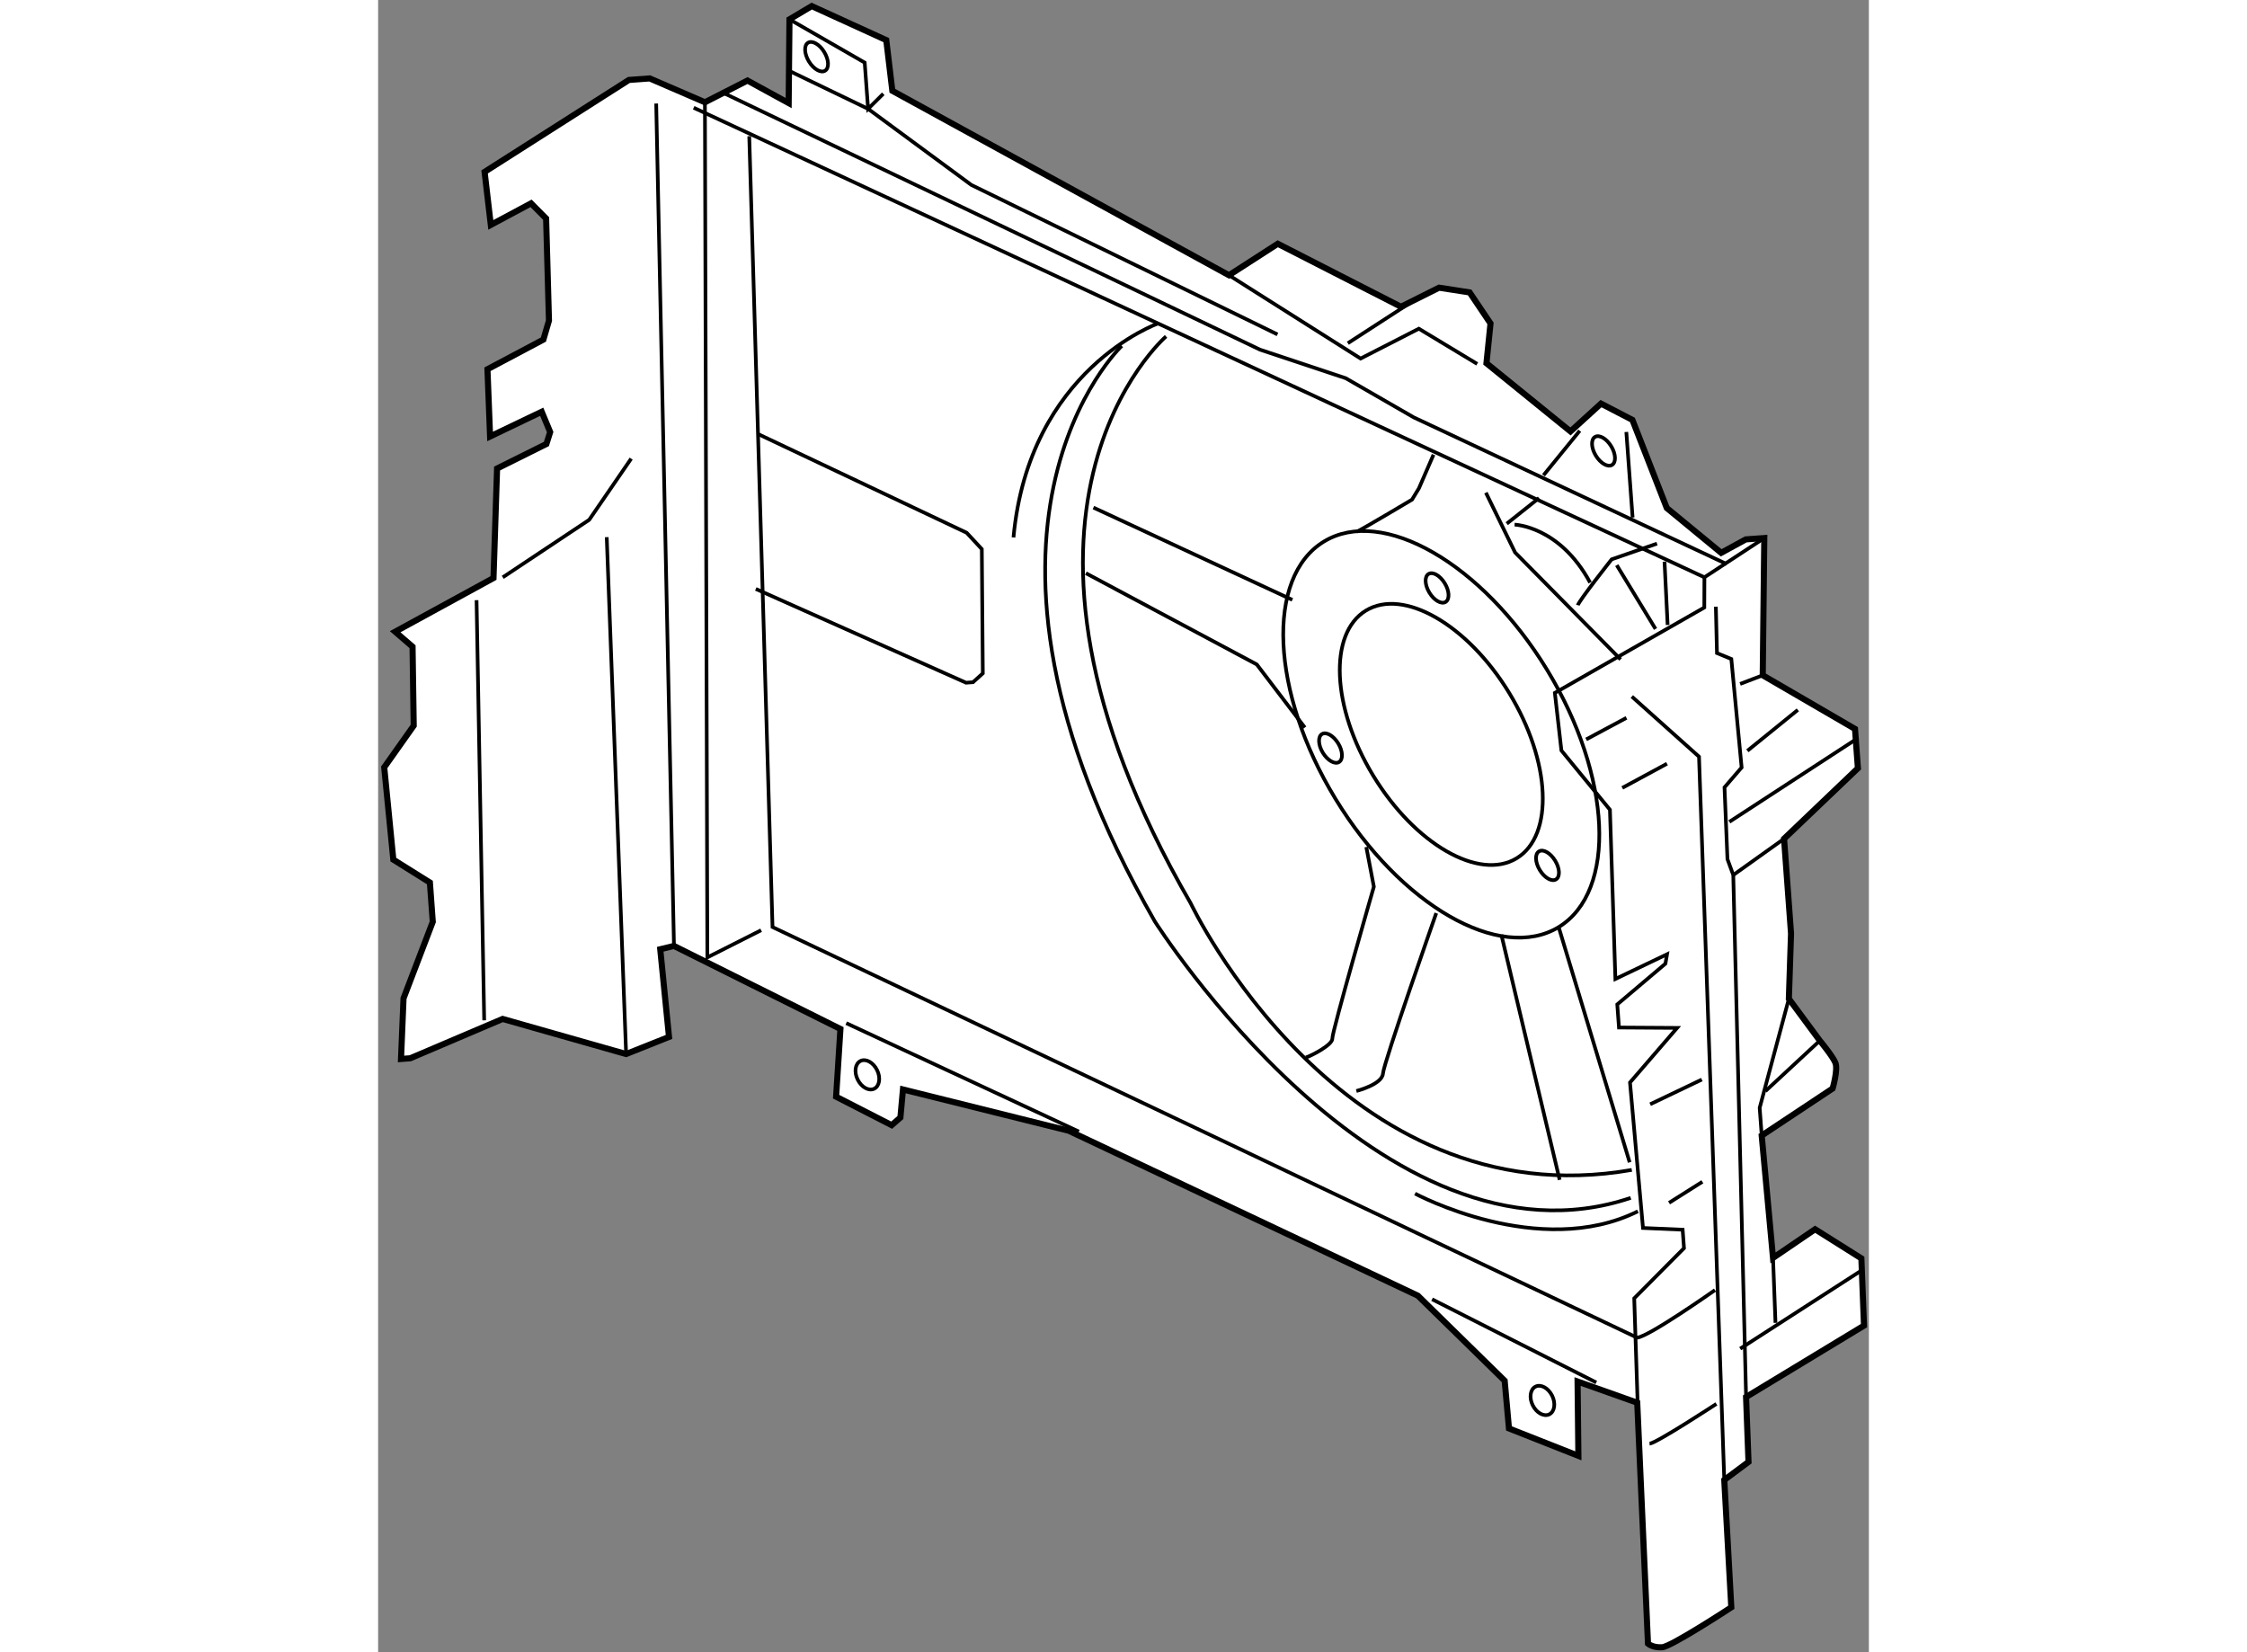 <?xml version="1.0" encoding="utf-8"?>
<!-- Generator: Adobe Illustrator 15.1.0, SVG Export Plug-In . SVG Version: 6.00 Build 0)  -->
<!DOCTYPE svg PUBLIC "-//W3C//DTD SVG 1.1//EN" "http://www.w3.org/Graphics/SVG/1.1/DTD/svg11.dtd">
<svg version="1.1" xmlns="http://www.w3.org/2000/svg" xmlns:xlink="http://www.w3.org/1999/xlink" x="0px" y="0px" width="244.8px"
	 height="180px" viewBox="65.734 11.143 122.152 135.381" enable-background="new 0 0 244.8 180" xml:space="preserve">
	
<rect x="65.734" y="11.143" width="122.152" height="135.381" fill="#808080" stroke="none"/>
	
<g><path fill="#FFFFFF" stroke="#000000" stroke-width="0.5" d="M92.512,19.522l-4.524-1.953l-1.705,0.125l-11.825,7.535l0.51,4.342
			l3.298-1.766l1.234,1.243l0.233,8.363l-0.456,1.557L74.693,41.4l0.215,5.508l4.231-2.026l0.693,1.664l-0.309,0.975l-4.042,2.011
			l-0.293,8.973l-8.057,4.401l1.424,1.229l0.095,6.468l-2.416,3.415l0.746,7.563l2.996,1.875l0.236,3.22l-2.396,6.271l-0.206,4.967
			l0.758-0.057l7.571-3.223l10.115,2.875l3.515-1.401l-0.718-7.184l1.123-0.273l13.641,6.805l-0.354,5.55l4.553,2.332l0.715-0.625
			l0.211-2.301l13.581,3.383l28.608,13.514l7.114,6.969l0.352,3.91l5.688,2.246l-0.066-6.089l4.888,1.735l0.881,19.742
			c0,0,0.406,0.352,1.164,0.296s5.663-3.272,5.663-3.272l-0.576-10.434l1.985-1.479l-0.199-5.318l9.663-5.852l-0.215-5.508
			l-3.793-2.387l-3.447,2.348l-0.927-10.025l5.811-3.855c0,0,0.457-1.557,0.226-2.111c-0.23-0.555-1.275-1.811-1.275-1.811
			l-2.537-3.432l0.178-5.347l-0.571-7.766l6.051-5.777l-0.237-3.221l-7.561-4.396l0.127-11.245l-1.516,0.111l-2.016,1.101
			l-4.458-3.672l-2.816-7.22l-2.574-1.334l-2.499,2.278l-6.887-5.587l0.333-3.262l-1.711-2.541l-2.504-0.387l-3.123,1.562
			l-10.093-5.161l-4,2.579l-27.583-15.113l-0.497-4.153l-6.108-2.788l-1.824,1.086l-0.066,6.861l-3.374-1.846L92.512,19.522z"></path><polyline fill="none" stroke="#000000" stroke-width="0.3" points="179.315,55.23 174.41,58.448 174.4,60.924 162.155,67.918 
			162.692,72.64 166.668,77.491 167.115,91.359 171.348,89.334 171.214,90.106 167.269,93.443 167.408,95.338 172.172,95.368 
			168.312,99.842 169.377,111.762 172.626,111.904 172.737,113.419 168.658,117.528 168.962,126.838 		"></polyline><polyline fill="none" stroke="#000000" stroke-width="0.3" points="168.462,68.217 173.967,73.145 176.038,132.412 		"></polyline><line fill="none" stroke="#000000" stroke-width="0.3" x1="164.721" y1="71.729" x2="168.02" y2="69.963"></line><line fill="none" stroke="#000000" stroke-width="0.3" x1="167.68" y1="75.702" x2="171.343" y2="73.719"></line><line fill="none" stroke="#000000" stroke-width="0.3" x1="169.966" y1="101.625" x2="174.197" y2="99.601"></line><line fill="none" stroke="#000000" stroke-width="0.3" x1="171.512" y1="109.701" x2="174.242" y2="107.977"></line><path fill="none" stroke="#000000" stroke-width="0.3" d="M169.914,129.436c0.569-0.042,5.476-3.26,5.476-3.26"></path><polyline fill="none" stroke="#000000" stroke-width="0.3" points="177.824,125.615 176.774,82.842 176.298,81.543 
			176.056,75.658 177.459,74.031 176.615,65.141 175.438,64.657 175.348,60.854 		"></polyline><line fill="none" stroke="#000000" stroke-width="0.3" x1="177.336" y1="67.184" x2="179.188" y2="66.475"></line><line fill="none" stroke="#000000" stroke-width="0.3" x1="176.454" y1="78.484" x2="186.995" y2="71.615"></line><line fill="none" stroke="#000000" stroke-width="0.3" x1="177.931" y1="72.663" x2="182.064" y2="69.312"></line><line fill="none" stroke="#000000" stroke-width="0.3" x1="176.774" y1="82.842" x2="180.936" y2="79.87"></line><polyline fill="none" stroke="#000000" stroke-width="0.3" points="181.329,92.982 178.938,101.918 179.161,104.949 		"></polyline><line fill="none" stroke="#000000" stroke-width="0.3" x1="179.408" y1="100.551" x2="183.866" y2="96.414"></line><line fill="none" stroke="#000000" stroke-width="0.3" x1="180.032" y1="114.217" x2="180.233" y2="119.535"></line><line fill="none" stroke="#000000" stroke-width="0.3" x1="177.342" y1="121.652" x2="187.343" y2="115.203"></line><line fill="none" stroke="#000000" stroke-width="0.3" x1="152.095" y1="117.604" x2="165.547" y2="124.424"></line><path fill="none" stroke="#000000" stroke-width="0.3" d="M96.144,22.303l1.907,64.803l70.845,33.643
			c0.947-0.069,6.38-3.897,6.38-3.897"></path><line fill="none" stroke="#000000" stroke-width="0.3" x1="91.592" y1="19.971" x2="174.41" y2="58.448"></line><polyline fill="none" stroke="#000000" stroke-width="0.3" points="94.174,18.829 137.995,39.794 145.023,42.135 150.592,45.343 
			176.233,57.361 		"></polyline><polyline fill="none" stroke="#000000" stroke-width="0.3" points="99.439,12.728 105.604,16.274 105.882,20.063 107.125,18.829 
					"></polyline><polyline fill="none" stroke="#000000" stroke-width="0.3" points="135.452,33.696 146.238,40.521 151.01,38.076 155.792,40.962 
					"></polyline><line fill="none" stroke="#000000" stroke-width="0.3" x1="145.193" y1="39.265" x2="150.829" y2="35.613"></line><line fill="none" stroke="#000000" stroke-width="0.3" x1="164.194" y1="46.438" x2="161.225" y2="50.084"></line><line fill="none" stroke="#000000" stroke-width="0.3" x1="168.011" y1="46.538" x2="168.526" y2="53.548"></line><polyline fill="none" stroke="#000000" stroke-width="0.3" points="92.512,19.522 92.711,89.593 97.118,87.364 		"></polyline><line fill="none" stroke="#000000" stroke-width="0.3" x1="88.519" y1="19.625" x2="89.976" y2="88.651"></line><line fill="none" stroke="#000000" stroke-width="0.3" x1="84.466" y1="55.157" x2="86.056" y2="97.51"></line><line fill="none" stroke="#000000" stroke-width="0.3" x1="73.799" y1="60.321" x2="74.426" y2="94.746"></line><polyline fill="none" stroke="#000000" stroke-width="0.3" points="75.947,58.449 83.028,53.738 86.468,48.724 		"></polyline><polyline fill="none" stroke="#000000" stroke-width="0.3" points="99.366,16.923 105.882,20.063 114.34,26.296 139.427,38.546 		
			"></polyline><polyline fill="none" stroke="#000000" stroke-width="0.3" points="96.892,46.72 113.959,54.798 115.2,56.134 115.282,66.318 
			114.479,67.043 113.909,67.085 96.681,59.4 		"></polyline><path fill="none" stroke="#000000" stroke-width="0.3" d="M129.648,37.646c0,0-10.581,3.73-11.853,17.535"></path><path fill="none" stroke="#000000" stroke-width="0.3" d="M168.371,109.297c-20.322,6.826-38.994-22.654-38.994-22.654
			c-18.499-32.288-2.705-47.159-2.705-47.159"></path><path fill="none" stroke="#000000" stroke-width="0.3" d="M150.697,108.946c0,0,10.179,5.472,18.264,1.45"></path><path fill="none" stroke="#000000" stroke-width="0.3" d="M130.297,38.709c0,0-16.598,14.298,2.019,46.449
			c0,0,12.324,26.01,36.142,21.848"></path><ellipse transform="matrix(0.854 -0.52 0.52 0.854 -14.833 89.852)" fill="none" stroke="#000000" stroke-width="0.3" cx="152.88" cy="71.389" rx="6.522" ry="11.881"></ellipse><ellipse transform="matrix(0.854 -0.52 0.52 0.854 -14.835 89.845)" fill="none" stroke="#000000" stroke-width="0.3" cx="152.881" cy="71.39" rx="10.155" ry="18.496"></ellipse><ellipse transform="matrix(0.854 -0.519 0.519 0.854 -8.577 87.911)" fill="none" stroke="#000000" stroke-width="0.3" cx="152.604" cy="59.263" rx="0.738" ry="1.343"></ellipse><ellipse transform="matrix(0.854 -0.52 0.52 0.854 -0.81 93.394)" fill="none" stroke="#000000" stroke-width="0.3" cx="166.181" cy="48.141" rx="0.738" ry="1.343"></ellipse><ellipse transform="matrix(0.854 -0.519 0.519 0.854 6.626 55.136)" fill="none" stroke="#000000" stroke-width="0.3" cx="101.713" cy="15.743" rx="0.738" ry="1.343"></ellipse><ellipse transform="matrix(0.854 -0.52 0.52 0.854 -16.721 85.316)" fill="none" stroke="#000000" stroke-width="0.3" cx="143.799" cy="72.48" rx="0.737" ry="1.343"></ellipse><ellipse transform="matrix(0.855 -0.519 0.519 0.855 -19.082 95.793)" fill="none" stroke="#000000" stroke-width="0.3" cx="161.51" cy="81.969" rx="0.738" ry="1.343"></ellipse><polyline fill="none" stroke="#000000" stroke-width="0.3" points="123.726,58.111 137.732,65.588 141.669,70.757 		"></polyline><path fill="none" stroke="#000000" stroke-width="0.3" d="M141.752,97.795c0.495-0.162,2.208-1.052,2.171-1.557
			c-0.037-0.504,3.401-12.438,3.401-12.438l-0.62-3.254"></path><line fill="none" stroke="#000000" stroke-width="0.3" x1="124.346" y1="52.733" x2="140.646" y2="60.295"></line><path fill="none" stroke="#000000" stroke-width="0.3" d="M145.947,54.699c0.369-0.153,4.505-2.617,4.505-2.617l0.566-0.93
			l1.195-2.754"></path><polyline fill="none" stroke="#000000" stroke-width="0.3" points="156.504,51.512 158.897,56.414 167.541,65.173 		"></polyline><path fill="none" stroke="#000000" stroke-width="0.3" d="M164.039,60.734c0.1-0.388,2.771-3.759,2.771-3.759l3.715-1.289"></path><line fill="none" stroke="#000000" stroke-width="0.3" x1="167.226" y1="57.453" x2="170.404" y2="62.678"></line><line fill="none" stroke="#000000" stroke-width="0.3" x1="171.141" y1="57.165" x2="171.396" y2="62.351"></line><line fill="none" stroke="#000000" stroke-width="0.3" x1="158.215" y1="54.052" x2="160.855" y2="51.953"></line><path fill="none" stroke="#000000" stroke-width="0.3" d="M158.856,54.131c0,0,3.688,0.111,6.189,4.752"></path><path fill="none" stroke="#000000" stroke-width="0.3" d="M145.89,100.539c0,0,2.119-0.535,2.18-1.43s4.366-13.146,4.366-13.146"></path><line fill="none" stroke="#000000" stroke-width="0.3" x1="157.771" y1="87.731" x2="162.548" y2="107.82"></line><line fill="none" stroke="#000000" stroke-width="0.3" x1="162.493" y1="87.192" x2="168.284" y2="106.383"></line><ellipse transform="matrix(0.896 -0.444 0.444 0.896 -39.176 84.518)" fill="none" stroke="#000000" stroke-width="0.3" cx="161.116" cy="126.019" rx="0.886" ry="1.268"></ellipse><ellipse transform="matrix(0.896 -0.444 0.444 0.896 -33.052 57.287)" fill="none" stroke="#000000" stroke-width="0.3" cx="105.821" cy="99.232" rx="0.885" ry="1.268"></ellipse><line fill="none" stroke="#000000" stroke-width="0.3" x1="104.091" y1="94.979" x2="123.153" y2="103.861"></line></g>


</svg>